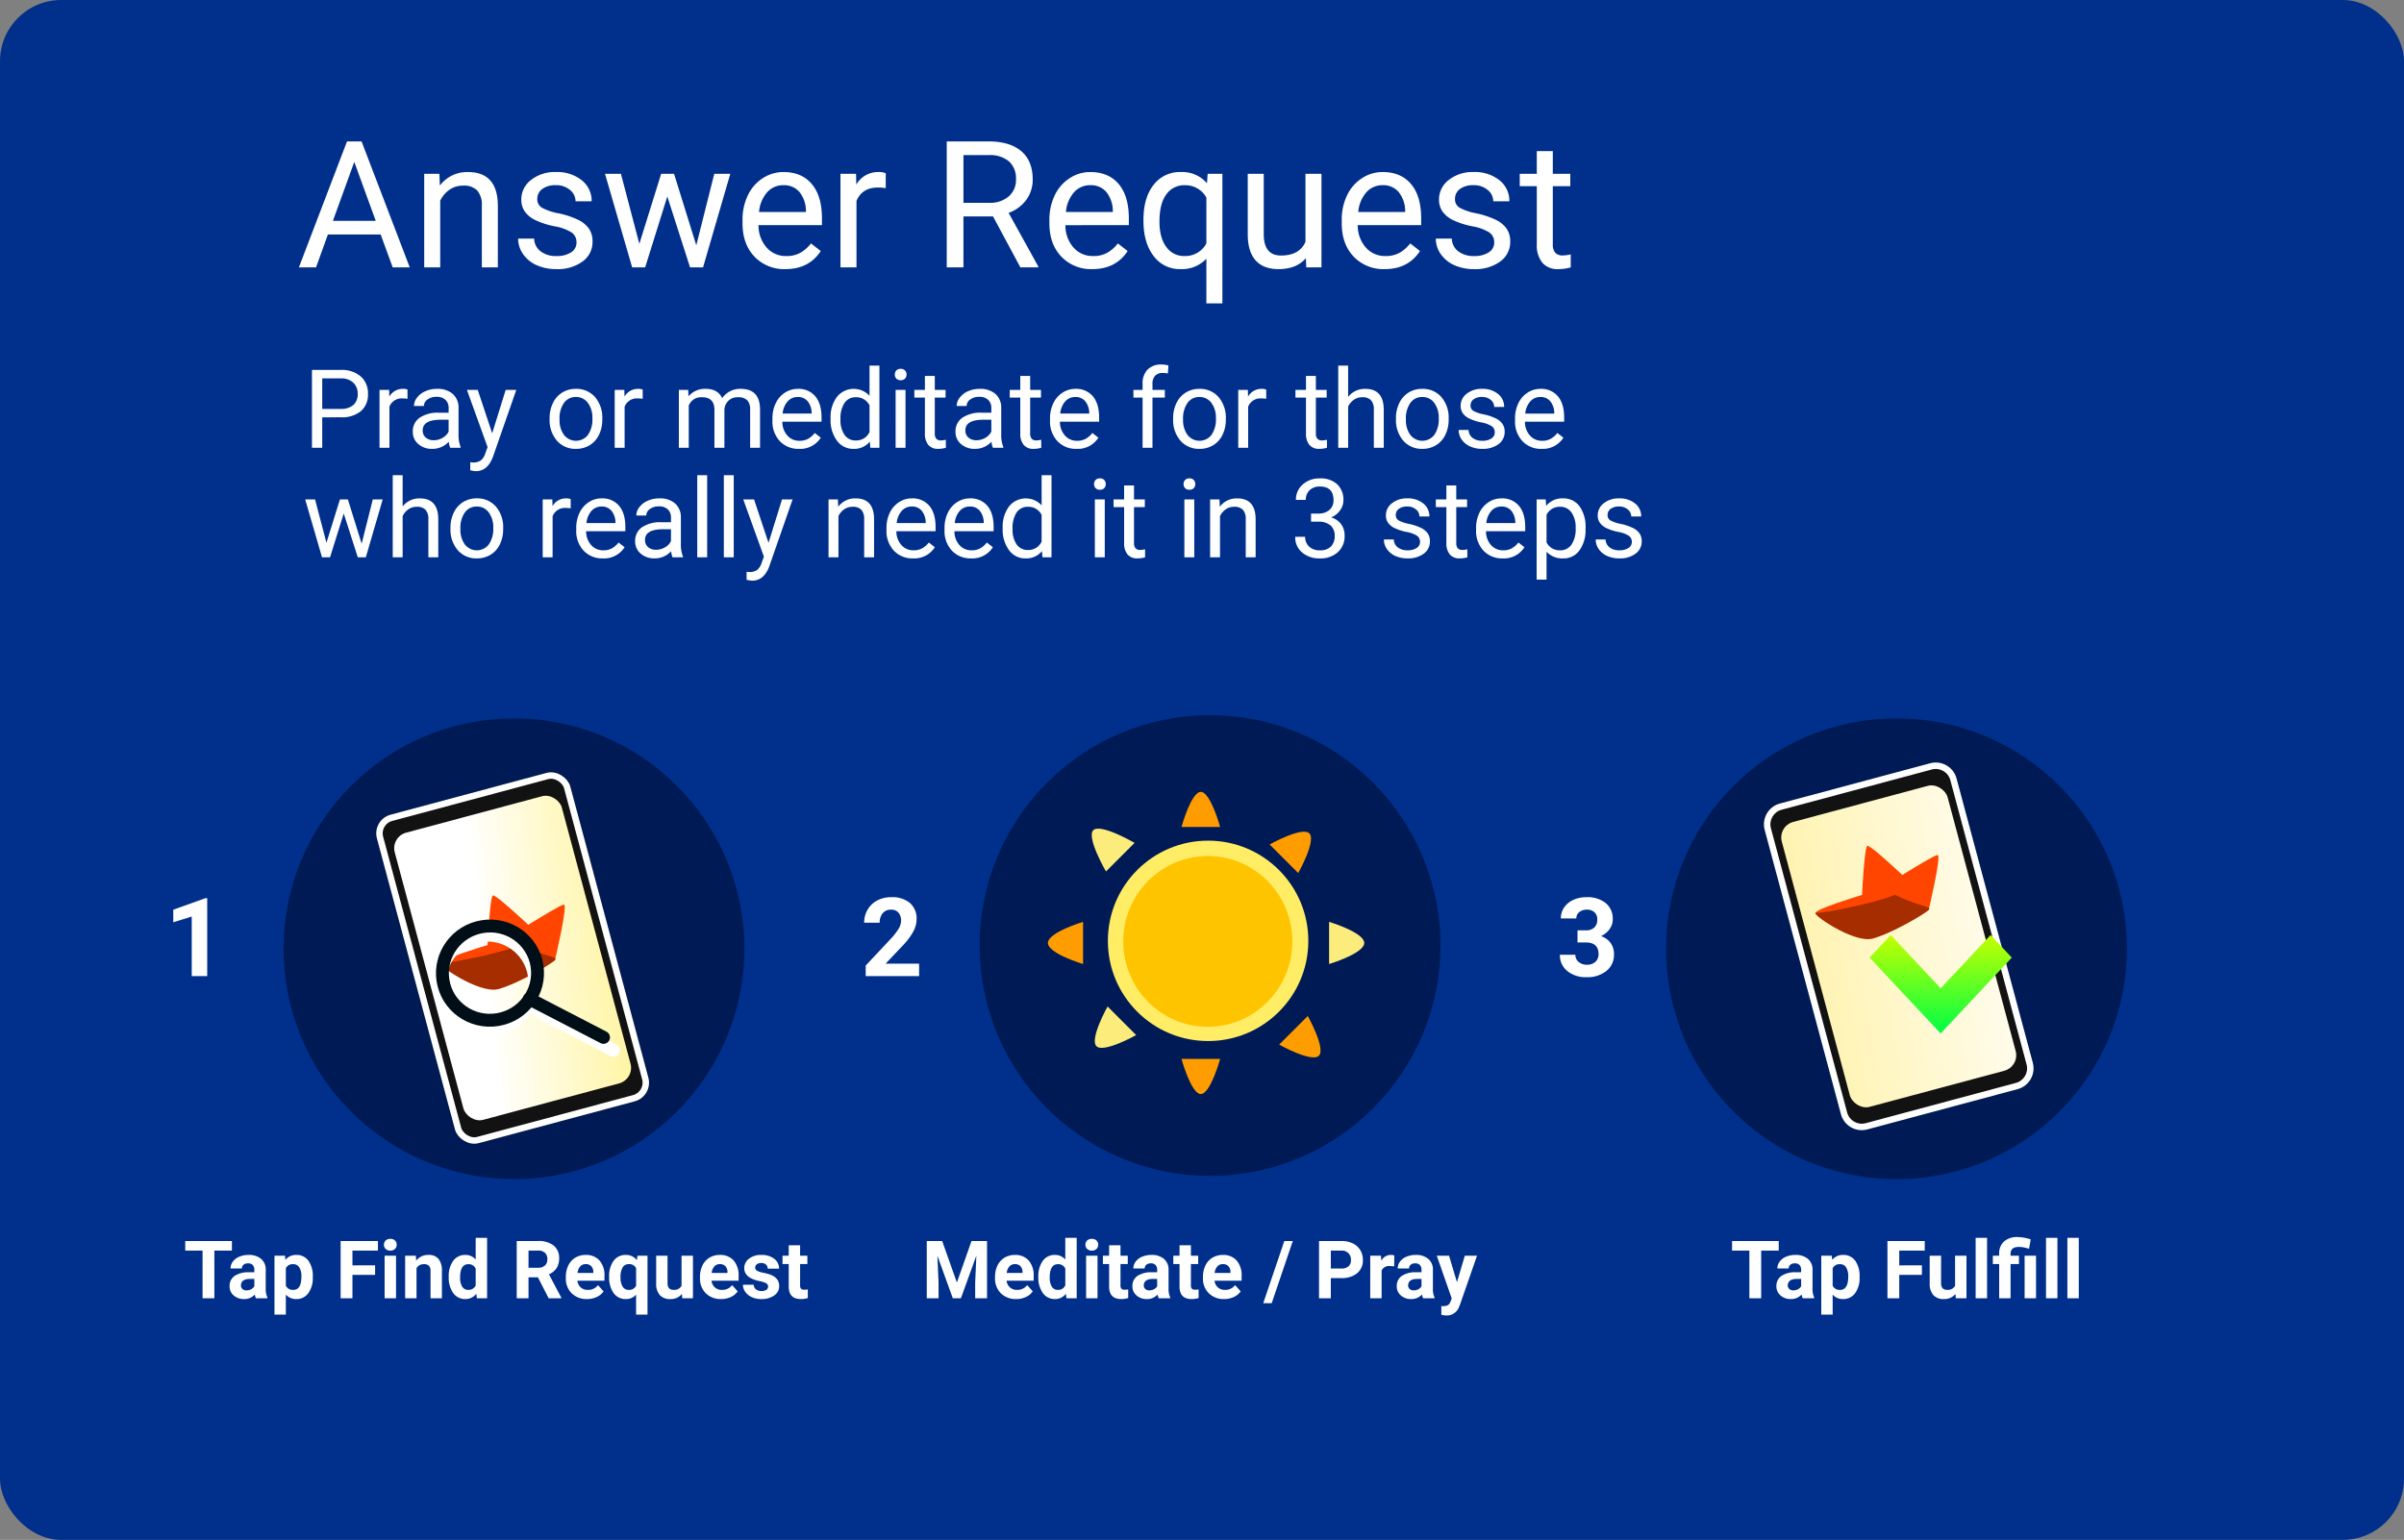 <svg xmlns="http://www.w3.org/2000/svg" xmlns:xlink="http://www.w3.org/1999/xlink" width="746" height="478" viewBox="0 0 746 478">
  <rect x="0" y="0" width="746" height="478" fill="#808080" stroke="none"/>
  <defs>
    <linearGradient id="linear-gradient" x1="-3.454" y1="-0.075" x2="1.456" y2="0.615" gradientUnits="objectBoundingBox">
      <stop offset="0" stop-color="#ffd800"/>
      <stop offset="1" stop-color="#fff"/>
    </linearGradient>
    <linearGradient id="linear-gradient-2" x1="0.5" x2="0.5" y2="1" gradientUnits="objectBoundingBox">
      <stop offset="0" stop-color="#c4ff00"/>
      <stop offset="1" stop-color="#00ff45"/>
    </linearGradient>
    <linearGradient id="linear-gradient-3" x1="2.579" y1="0.578" x2="0.432" y2="0.034" gradientUnits="objectBoundingBox">
      <stop offset="0" stop-color="#ffe200"/>
      <stop offset="1" stop-color="#fff"/>
    </linearGradient>
  </defs>
  <g id="Group_424" data-name="Group 424" transform="translate(-15947 -7362)">
    <rect id="Rectangle_259" data-name="Rectangle 259" width="746" height="478" rx="19" transform="translate(15947 7362)" fill="#00308b"/>
    <g id="Group_415" data-name="Group 415">
      <g id="Group_412" data-name="Group 412">
        <g id="Group_408" data-name="Group 408" transform="translate(889)">
          <g id="Group_403" data-name="Group 403" transform="translate(14926 5785)">
            <circle id="Ellipse_2" data-name="Ellipse 2" cx="71.5" cy="71.5" r="71.5" transform="translate(436 1799)" fill="#001a55"/>
            <circle id="Ellipse_3" data-name="Ellipse 3" cx="71.5" cy="71.5" r="71.5" transform="translate(649 1800)" fill="#001a55"/>
            <circle id="Ellipse_1" data-name="Ellipse 1" cx="71.5" cy="71.5" r="71.5" transform="translate(220 1800)" fill="#001a55"/>
            <path id="Path_849" data-name="Path 849" d="M5.993,24.537V34H2.806V9.828h8.915a8.957,8.957,0,0,1,6.217,2.025,6.866,6.866,0,0,1,2.25,5.362,6.776,6.776,0,0,1-2.2,5.42,9.357,9.357,0,0,1-6.3,1.9Zm0-2.606h5.728a5.733,5.733,0,0,0,3.918-1.2A4.4,4.4,0,0,0,17,17.249,4.543,4.543,0,0,0,15.639,13.8,5.371,5.371,0,0,0,11.9,12.451H5.993Zm26.463-3.138a9.2,9.2,0,0,0-1.511-.116,4.047,4.047,0,0,0-4.1,2.573V34H23.773V16.037h2.988l.05,2.075a4.782,4.782,0,0,1,4.283-2.407,3.138,3.138,0,0,1,1.361.232ZM45.7,34a6.452,6.452,0,0,1-.432-1.893,6.853,6.853,0,0,1-5.113,2.225,6.341,6.341,0,0,1-4.358-1.5,4.861,4.861,0,0,1-1.7-3.81,5.078,5.078,0,0,1,2.133-4.358,10.058,10.058,0,0,1,6-1.552h2.988V21.7a3.449,3.449,0,0,0-.963-2.565,3.87,3.87,0,0,0-2.839-.955,4.478,4.478,0,0,0-2.756.83,2.446,2.446,0,0,0-1.112,2.009H34.465a4.239,4.239,0,0,1,.955-2.6,6.515,6.515,0,0,1,2.59-1.984,8.713,8.713,0,0,1,3.594-.73,7.1,7.1,0,0,1,4.864,1.552,5.6,5.6,0,0,1,1.826,4.275V29.8a10.108,10.108,0,0,0,.631,3.935V34Zm-5.1-2.341a5.4,5.4,0,0,0,2.739-.747,4.519,4.519,0,0,0,1.876-1.942V25.284H42.815q-5.645,0-5.645,3.3a2.8,2.8,0,0,0,.963,2.258A3.7,3.7,0,0,0,40.607,31.659ZM58.736,29.5,62.92,16.037h3.287L58.985,36.772q-1.677,4.482-5.329,4.482l-.581-.05-1.146-.216V38.5l.83.066a4.087,4.087,0,0,0,2.432-.631,4.566,4.566,0,0,0,1.436-2.308l.681-1.826L50.9,16.037h3.354ZM76.55,24.853A10.61,10.61,0,0,1,77.587,20.1a7.74,7.74,0,0,1,2.889-3.254A7.863,7.863,0,0,1,84.7,15.705a7.575,7.575,0,0,1,5.935,2.54A9.772,9.772,0,0,1,92.9,25v.216a10.7,10.7,0,0,1-1,4.707,7.626,7.626,0,0,1-2.872,3.246,7.954,7.954,0,0,1-4.292,1.162,7.556,7.556,0,0,1-5.918-2.54,9.723,9.723,0,0,1-2.266-6.724Zm3.088.365a7.685,7.685,0,0,0,1.386,4.8,4.7,4.7,0,0,0,7.429-.025,8.4,8.4,0,0,0,1.378-5.138,7.671,7.671,0,0,0-1.4-4.79A4.46,4.46,0,0,0,84.7,18.229a4.41,4.41,0,0,0-3.669,1.81A8.341,8.341,0,0,0,79.638,25.218Zm25.8-6.425a9.2,9.2,0,0,0-1.511-.116,4.047,4.047,0,0,0-4.1,2.573V34H96.754V16.037h2.988l.05,2.075a4.782,4.782,0,0,1,4.283-2.407,3.138,3.138,0,0,1,1.361.232Zm14.128-2.756.083,1.992a6.634,6.634,0,0,1,5.329-2.324q3.769,0,5.13,2.889a6.8,6.8,0,0,1,2.333-2.092,6.889,6.889,0,0,1,3.4-.8q5.91,0,6.01,6.259V34h-3.071V22.146a4.125,4.125,0,0,0-.88-2.88,3.875,3.875,0,0,0-2.955-.955,4.073,4.073,0,0,0-2.839,1.021,4.142,4.142,0,0,0-1.312,2.748V34H127.7V22.229q0-3.918-3.835-3.918a4.109,4.109,0,0,0-4.134,2.573V34h-3.071V16.037ZM153.93,34.332a7.848,7.848,0,0,1-5.943-2.4,8.9,8.9,0,0,1-2.291-6.417v-.564a10.779,10.779,0,0,1,1.021-4.773,7.965,7.965,0,0,1,2.855-3.287,7.179,7.179,0,0,1,3.976-1.187,6.727,6.727,0,0,1,5.445,2.308q1.942,2.308,1.942,6.607V25.9H148.767a6.385,6.385,0,0,0,1.552,4.292,4.879,4.879,0,0,0,3.777,1.635,5.349,5.349,0,0,0,2.756-.664,6.924,6.924,0,0,0,1.976-1.76l1.876,1.461A7.543,7.543,0,0,1,153.93,34.332Zm-.382-16.1a4.1,4.1,0,0,0-3.121,1.353,6.576,6.576,0,0,0-1.561,3.793h9v-.232a5.85,5.85,0,0,0-1.262-3.627A3.857,3.857,0,0,0,153.548,18.229Zm10.193,6.641A10.523,10.523,0,0,1,165.7,18.22a6.665,6.665,0,0,1,10.127-.357V8.5H178.9V34h-2.822l-.149-1.926a6.255,6.255,0,0,1-5.13,2.258,6.135,6.135,0,0,1-5.088-2.557,10.642,10.642,0,0,1-1.967-6.674Zm3.071.349A7.967,7.967,0,0,0,168.074,30a4.079,4.079,0,0,0,3.486,1.727,4.481,4.481,0,0,0,4.267-2.623V20.852a4.515,4.515,0,0,0-4.233-2.54,4.1,4.1,0,0,0-3.52,1.743A8.772,8.772,0,0,0,166.813,25.218ZM187,34h-3.071V16.037H187Zm-3.32-22.728a1.833,1.833,0,0,1,.457-1.262,1.714,1.714,0,0,1,1.353-.515,1.741,1.741,0,0,1,1.361.515,1.814,1.814,0,0,1,.465,1.262,1.754,1.754,0,0,1-.465,1.245,1.772,1.772,0,0,1-1.361.5,1.745,1.745,0,0,1-1.353-.5A1.773,1.773,0,0,1,183.68,11.272Zm12.4.415v4.35h3.354v2.374h-3.354v11.14a2.488,2.488,0,0,0,.448,1.619,1.888,1.888,0,0,0,1.527.54,7.436,7.436,0,0,0,1.461-.2V34a8.9,8.9,0,0,1-2.357.332,3.825,3.825,0,0,1-3.1-1.245,5.349,5.349,0,0,1-1.046-3.536V18.411h-3.271V16.037h3.271v-4.35ZM214.11,34a6.452,6.452,0,0,1-.432-1.893,6.853,6.853,0,0,1-5.113,2.225,6.341,6.341,0,0,1-4.358-1.5,4.861,4.861,0,0,1-1.7-3.81,5.078,5.078,0,0,1,2.133-4.358,10.058,10.058,0,0,1,6-1.552h2.988V21.7a3.449,3.449,0,0,0-.963-2.565,3.87,3.87,0,0,0-2.839-.955,4.478,4.478,0,0,0-2.756.83,2.446,2.446,0,0,0-1.112,2.009h-3.088a4.239,4.239,0,0,1,.955-2.6,6.515,6.515,0,0,1,2.59-1.984,8.713,8.713,0,0,1,3.594-.73,7.1,7.1,0,0,1,4.864,1.552,5.6,5.6,0,0,1,1.826,4.275V29.8a10.108,10.108,0,0,0,.631,3.935V34Zm-5.1-2.341a5.4,5.4,0,0,0,2.739-.747,4.519,4.519,0,0,0,1.876-1.942V25.284h-2.407q-5.645,0-5.645,3.3a2.8,2.8,0,0,0,.963,2.258A3.7,3.7,0,0,0,209.014,31.659Zm16.668-19.972v4.35h3.354v2.374h-3.354v11.14a2.488,2.488,0,0,0,.448,1.619,1.888,1.888,0,0,0,1.527.54,7.436,7.436,0,0,0,1.461-.2V34a8.9,8.9,0,0,1-2.357.332,3.825,3.825,0,0,1-3.1-1.245,5.349,5.349,0,0,1-1.046-3.536V18.411H219.34V16.037h3.271v-4.35Zm14.394,22.645a7.848,7.848,0,0,1-5.943-2.4,8.9,8.9,0,0,1-2.291-6.417v-.564a10.779,10.779,0,0,1,1.021-4.773,7.965,7.965,0,0,1,2.855-3.287,7.179,7.179,0,0,1,3.976-1.187,6.727,6.727,0,0,1,5.445,2.308q1.942,2.308,1.942,6.607V25.9H234.912a6.385,6.385,0,0,0,1.552,4.292,4.879,4.879,0,0,0,3.777,1.635A5.349,5.349,0,0,0,243,31.161a6.924,6.924,0,0,0,1.976-1.76l1.876,1.461A7.543,7.543,0,0,1,240.075,34.332Zm-.382-16.1a4.1,4.1,0,0,0-3.121,1.353,6.576,6.576,0,0,0-1.561,3.793h9v-.232a5.85,5.85,0,0,0-1.262-3.627A3.857,3.857,0,0,0,239.693,18.229ZM260.562,34V18.411h-2.839V16.037h2.839V14.194a6.117,6.117,0,0,1,1.544-4.466,5.832,5.832,0,0,1,4.366-1.577,8.06,8.06,0,0,1,2.108.282l-.166,2.49a8.821,8.821,0,0,0-1.66-.149,3,3,0,0,0-2.308.872,3.528,3.528,0,0,0-.813,2.5v1.893h3.835v2.374h-3.835V34Zm9.479-9.147a10.61,10.61,0,0,1,1.038-4.748,7.74,7.74,0,0,1,2.889-3.254,7.863,7.863,0,0,1,4.225-1.146,7.575,7.575,0,0,1,5.935,2.54A9.772,9.772,0,0,1,286.394,25v.216a10.7,10.7,0,0,1-1,4.707,7.626,7.626,0,0,1-2.872,3.246,7.954,7.954,0,0,1-4.292,1.162,7.556,7.556,0,0,1-5.918-2.54,9.723,9.723,0,0,1-2.266-6.724Zm3.088.365a7.685,7.685,0,0,0,1.386,4.8,4.7,4.7,0,0,0,7.429-.025,8.4,8.4,0,0,0,1.378-5.138,7.671,7.671,0,0,0-1.4-4.79,4.46,4.46,0,0,0-3.727-1.834,4.41,4.41,0,0,0-3.669,1.81A8.341,8.341,0,0,0,273.129,25.218Zm25.8-6.425a9.2,9.2,0,0,0-1.511-.116,4.047,4.047,0,0,0-4.1,2.573V34h-3.071V16.037h2.988l.05,2.075a4.782,4.782,0,0,1,4.283-2.407,3.138,3.138,0,0,1,1.361.232Zm15.406-7.105v4.35h3.354v2.374h-3.354v11.14a2.488,2.488,0,0,0,.448,1.619,1.888,1.888,0,0,0,1.527.54,7.436,7.436,0,0,0,1.461-.2V34a8.9,8.9,0,0,1-2.357.332,3.825,3.825,0,0,1-3.1-1.245,5.349,5.349,0,0,1-1.046-3.536V18.411h-3.271V16.037h3.271v-4.35Zm10.011,6.524a6.53,6.53,0,0,1,5.313-2.507q5.694,0,5.744,6.425V34H332.33V22.113a4.135,4.135,0,0,0-.888-2.872,3.559,3.559,0,0,0-2.714-.93,4.433,4.433,0,0,0-2.623.8,5.411,5.411,0,0,0-1.76,2.092V34h-3.071V8.5h3.071Zm14.842,6.641a10.61,10.61,0,0,1,1.038-4.748,7.74,7.74,0,0,1,2.889-3.254,7.863,7.863,0,0,1,4.225-1.146,7.575,7.575,0,0,1,5.935,2.54A9.772,9.772,0,0,1,355.539,25v.216a10.7,10.7,0,0,1-1,4.707,7.626,7.626,0,0,1-2.872,3.246,7.954,7.954,0,0,1-4.292,1.162,7.556,7.556,0,0,1-5.918-2.54,9.723,9.723,0,0,1-2.266-6.724Zm3.088.365a7.685,7.685,0,0,0,1.386,4.8,4.7,4.7,0,0,0,7.429-.025,8.4,8.4,0,0,0,1.378-5.138,7.671,7.671,0,0,0-1.4-4.79,4.46,4.46,0,0,0-3.727-1.834,4.41,4.41,0,0,0-3.669,1.81A8.341,8.341,0,0,0,342.274,25.218Zm27.575,4.018a2.261,2.261,0,0,0-.938-1.934,9.029,9.029,0,0,0-3.271-1.187,15.463,15.463,0,0,1-3.7-1.2,5.267,5.267,0,0,1-2.025-1.66,3.971,3.971,0,0,1-.656-2.291,4.66,4.66,0,0,1,1.868-3.735,7.294,7.294,0,0,1,4.773-1.527,7.506,7.506,0,0,1,4.956,1.577,5.009,5.009,0,0,1,1.9,4.034h-3.088a2.773,2.773,0,0,0-1.071-2.175,4.012,4.012,0,0,0-2.7-.913,4.2,4.2,0,0,0-2.623.73,2.3,2.3,0,0,0-.946,1.909,1.863,1.863,0,0,0,.88,1.677,10.826,10.826,0,0,0,3.179,1.079,16.565,16.565,0,0,1,3.727,1.229,5.437,5.437,0,0,1,2.117,1.718,4.225,4.225,0,0,1,.689,2.449A4.6,4.6,0,0,1,371,32.879a8.078,8.078,0,0,1-5,1.453,9.045,9.045,0,0,1-3.818-.764,6.21,6.21,0,0,1-2.6-2.133,5.142,5.142,0,0,1-.938-2.963h3.071a3.18,3.18,0,0,0,1.237,2.449,4.8,4.8,0,0,0,3.046.9,4.953,4.953,0,0,0,2.8-.706A2.168,2.168,0,0,0,369.85,29.235Zm14.526,5.1a7.848,7.848,0,0,1-5.943-2.4,8.9,8.9,0,0,1-2.291-6.417v-.564a10.779,10.779,0,0,1,1.021-4.773,7.964,7.964,0,0,1,2.855-3.287,7.179,7.179,0,0,1,3.976-1.187,6.727,6.727,0,0,1,5.445,2.308q1.942,2.308,1.942,6.607V25.9H379.213a6.385,6.385,0,0,0,1.552,4.292,4.879,4.879,0,0,0,3.777,1.635,5.349,5.349,0,0,0,2.756-.664,6.925,6.925,0,0,0,1.976-1.76l1.876,1.461A7.543,7.543,0,0,1,384.376,34.332Zm-.382-16.1a4.1,4.1,0,0,0-3.121,1.353,6.576,6.576,0,0,0-1.561,3.793h9v-.232a5.85,5.85,0,0,0-1.262-3.627A3.857,3.857,0,0,0,383.994,18.229ZM18.229,63.767l3.453-13.729h3.071L19.523,68h-2.49L12.667,54.387,8.417,68H5.927L.714,50.037H3.769L7.3,63.484l4.184-13.447h2.474ZM30.945,52.212a6.53,6.53,0,0,1,5.313-2.507q5.694,0,5.744,6.425V68H38.931V56.113a4.135,4.135,0,0,0-.888-2.872,3.559,3.559,0,0,0-2.714-.93,4.433,4.433,0,0,0-2.623.8,5.411,5.411,0,0,0-1.76,2.092V68H27.874V42.5h3.071Zm14.842,6.641A10.61,10.61,0,0,1,46.825,54.1a7.74,7.74,0,0,1,2.889-3.254,7.863,7.863,0,0,1,4.225-1.146,7.575,7.575,0,0,1,5.935,2.54A9.772,9.772,0,0,1,62.14,59v.216a10.7,10.7,0,0,1-1,4.707,7.626,7.626,0,0,1-2.872,3.246,7.954,7.954,0,0,1-4.292,1.162,7.556,7.556,0,0,1-5.918-2.54,9.723,9.723,0,0,1-2.266-6.724Zm3.088.365a7.685,7.685,0,0,0,1.386,4.8,4.7,4.7,0,0,0,7.429-.025,8.4,8.4,0,0,0,1.378-5.138,7.671,7.671,0,0,0-1.4-4.79,4.46,4.46,0,0,0-3.727-1.834,4.41,4.41,0,0,0-3.669,1.81A8.341,8.341,0,0,0,48.875,59.218Zm34.216-6.425a9.2,9.2,0,0,0-1.511-.116,4.047,4.047,0,0,0-4.1,2.573V68H74.408V50.037H77.4l.05,2.075a4.782,4.782,0,0,1,4.283-2.407,3.138,3.138,0,0,1,1.361.232Zm9.961,15.539a7.848,7.848,0,0,1-5.943-2.4,8.9,8.9,0,0,1-2.291-6.417v-.564a10.779,10.779,0,0,1,1.021-4.773,7.965,7.965,0,0,1,2.855-3.287,7.179,7.179,0,0,1,3.976-1.187,6.727,6.727,0,0,1,5.445,2.308q1.942,2.308,1.942,6.607V59.9H87.889a6.385,6.385,0,0,0,1.552,4.292,4.879,4.879,0,0,0,3.777,1.635,5.349,5.349,0,0,0,2.756-.664,6.924,6.924,0,0,0,1.976-1.76l1.876,1.461A7.543,7.543,0,0,1,93.052,68.332Zm-.382-16.1a4.1,4.1,0,0,0-3.121,1.353,6.576,6.576,0,0,0-1.561,3.793h9v-.232a5.85,5.85,0,0,0-1.262-3.627A3.857,3.857,0,0,0,92.67,52.229ZM114.7,68a6.452,6.452,0,0,1-.432-1.893,6.853,6.853,0,0,1-5.113,2.225,6.341,6.341,0,0,1-4.358-1.5,4.861,4.861,0,0,1-1.7-3.81,5.078,5.078,0,0,1,2.133-4.358,10.058,10.058,0,0,1,6-1.552h2.988V55.7a3.449,3.449,0,0,0-.963-2.565,3.87,3.87,0,0,0-2.839-.955,4.478,4.478,0,0,0-2.756.83,2.446,2.446,0,0,0-1.112,2.009h-3.088a4.239,4.239,0,0,1,.955-2.6,6.515,6.515,0,0,1,2.59-1.984,8.713,8.713,0,0,1,3.594-.73,7.1,7.1,0,0,1,4.864,1.552,5.6,5.6,0,0,1,1.826,4.275V63.8a10.108,10.108,0,0,0,.631,3.935V68Zm-5.1-2.341a5.4,5.4,0,0,0,2.739-.747,4.519,4.519,0,0,0,1.876-1.942V59.284h-2.407q-5.645,0-5.645,3.3a2.8,2.8,0,0,0,.963,2.258A3.7,3.7,0,0,0,109.6,65.659ZM125.441,68H122.37V42.5h3.071Zm8.251,0h-3.071V42.5h3.071Zm10.791-4.5,4.184-13.464h3.287l-7.222,20.735q-1.677,4.482-5.329,4.482l-.581-.05-1.146-.216V72.5l.83.066a4.087,4.087,0,0,0,2.432-.631,4.566,4.566,0,0,0,1.436-2.308l.681-1.826-6.408-17.764H140Zm21.532-13.464.1,2.258a6.546,6.546,0,0,1,5.379-2.59q5.694,0,5.744,6.425V68h-3.071V56.113a4.135,4.135,0,0,0-.888-2.872,3.559,3.559,0,0,0-2.714-.93,4.433,4.433,0,0,0-2.623.8,5.411,5.411,0,0,0-1.76,2.092V68H163.11V50.037Zm23.309,18.295a7.849,7.849,0,0,1-5.943-2.4,8.9,8.9,0,0,1-2.291-6.417v-.564a10.779,10.779,0,0,1,1.021-4.773,7.965,7.965,0,0,1,2.855-3.287,7.179,7.179,0,0,1,3.976-1.187,6.727,6.727,0,0,1,5.445,2.308q1.942,2.308,1.942,6.607V59.9H184.161a6.385,6.385,0,0,0,1.552,4.292,4.879,4.879,0,0,0,3.777,1.635,5.349,5.349,0,0,0,2.756-.664,6.924,6.924,0,0,0,1.976-1.76l1.876,1.461A7.543,7.543,0,0,1,189.324,68.332Zm-.382-16.1a4.1,4.1,0,0,0-3.121,1.353,6.576,6.576,0,0,0-1.561,3.793h9v-.232A5.85,5.85,0,0,0,192,53.515,3.857,3.857,0,0,0,188.942,52.229Zm18.395,16.1a7.849,7.849,0,0,1-5.943-2.4,8.9,8.9,0,0,1-2.291-6.417v-.564a10.779,10.779,0,0,1,1.021-4.773,7.965,7.965,0,0,1,2.855-3.287,7.179,7.179,0,0,1,3.976-1.187,6.727,6.727,0,0,1,5.445,2.308q1.942,2.308,1.942,6.607V59.9H202.174a6.385,6.385,0,0,0,1.552,4.292,4.879,4.879,0,0,0,3.777,1.635,5.349,5.349,0,0,0,2.756-.664,6.924,6.924,0,0,0,1.976-1.76l1.876,1.461A7.543,7.543,0,0,1,207.337,68.332Zm-.382-16.1a4.1,4.1,0,0,0-3.121,1.353,6.576,6.576,0,0,0-1.561,3.793h9v-.232a5.85,5.85,0,0,0-1.262-3.627A3.857,3.857,0,0,0,206.955,52.229Zm10.193,6.641a10.523,10.523,0,0,1,1.959-6.649,6.665,6.665,0,0,1,10.127-.357V42.5h3.071V68h-2.822l-.149-1.926a6.255,6.255,0,0,1-5.13,2.258,6.135,6.135,0,0,1-5.088-2.557,10.642,10.642,0,0,1-1.967-6.674Zm3.071.349A7.967,7.967,0,0,0,221.481,64a4.079,4.079,0,0,0,3.486,1.727,4.481,4.481,0,0,0,4.267-2.623V54.852A4.515,4.515,0,0,0,225,52.312a4.1,4.1,0,0,0-3.52,1.743A8.772,8.772,0,0,0,220.22,59.218ZM248.824,68h-3.071V50.037h3.071ZM245.5,45.272a1.833,1.833,0,0,1,.457-1.262,1.714,1.714,0,0,1,1.353-.515,1.741,1.741,0,0,1,1.361.515,1.814,1.814,0,0,1,.465,1.262,1.754,1.754,0,0,1-.465,1.245,1.772,1.772,0,0,1-1.361.5,1.745,1.745,0,0,1-1.353-.5A1.773,1.773,0,0,1,245.5,45.272Zm12.4.415v4.35h3.354v2.374h-3.354v11.14a2.488,2.488,0,0,0,.448,1.619,1.888,1.888,0,0,0,1.527.54,7.436,7.436,0,0,0,1.461-.2V68a8.9,8.9,0,0,1-2.357.332,3.825,3.825,0,0,1-3.1-1.245,5.349,5.349,0,0,1-1.046-3.536V52.411h-3.271V50.037h3.271v-4.35ZM276.6,68h-3.071V50.037H276.6Zm-3.32-22.728a1.833,1.833,0,0,1,.457-1.262,1.714,1.714,0,0,1,1.353-.515,1.741,1.741,0,0,1,1.361.515,1.814,1.814,0,0,1,.465,1.262,1.754,1.754,0,0,1-.465,1.245,1.772,1.772,0,0,1-1.361.5,1.745,1.745,0,0,1-1.353-.5A1.773,1.773,0,0,1,273.278,45.272Zm11.14,4.765.1,2.258a6.546,6.546,0,0,1,5.379-2.59q5.694,0,5.744,6.425V68h-3.071V56.113a4.135,4.135,0,0,0-.888-2.872,3.559,3.559,0,0,0-2.714-.93,4.433,4.433,0,0,0-2.623.8,5.411,5.411,0,0,0-1.76,2.092V68h-3.071V50.037ZM312.84,54.42h2.308a5.072,5.072,0,0,0,3.42-1.146,3.827,3.827,0,0,0,1.245-3q0-4.25-4.233-4.25a4.4,4.4,0,0,0-3.179,1.137,3.98,3.98,0,0,0-1.187,3.013h-3.071a6.166,6.166,0,0,1,2.1-4.773,7.65,7.65,0,0,1,5.337-1.9,7.56,7.56,0,0,1,5.362,1.81,6.537,6.537,0,0,1,1.942,5.03,5.306,5.306,0,0,1-1.021,3.055,6.165,6.165,0,0,1-2.781,2.208,5.94,5.94,0,0,1,3.08,2.092,5.809,5.809,0,0,1,1.087,3.569,6.594,6.594,0,0,1-2.125,5.163,7.958,7.958,0,0,1-5.528,1.909,8.168,8.168,0,0,1-5.537-1.843,6.113,6.113,0,0,1-2.133-4.864h3.088a3.951,3.951,0,0,0,1.245,3.055,4.736,4.736,0,0,0,3.337,1.146,4.647,4.647,0,0,0,3.4-1.162,4.479,4.479,0,0,0,1.179-3.337,4.064,4.064,0,0,0-1.295-3.237,5.642,5.642,0,0,0-3.735-1.162H312.84Zm33.817,8.815a2.261,2.261,0,0,0-.938-1.934,9.029,9.029,0,0,0-3.271-1.187,15.463,15.463,0,0,1-3.7-1.2,5.267,5.267,0,0,1-2.025-1.66,3.971,3.971,0,0,1-.656-2.291,4.66,4.66,0,0,1,1.868-3.735,7.294,7.294,0,0,1,4.773-1.527,7.506,7.506,0,0,1,4.956,1.577,5.009,5.009,0,0,1,1.9,4.034h-3.088a2.773,2.773,0,0,0-1.071-2.175,4.012,4.012,0,0,0-2.7-.913,4.2,4.2,0,0,0-2.623.73,2.3,2.3,0,0,0-.946,1.909,1.863,1.863,0,0,0,.88,1.677,10.826,10.826,0,0,0,3.179,1.079,16.565,16.565,0,0,1,3.727,1.229,5.437,5.437,0,0,1,2.117,1.718,4.225,4.225,0,0,1,.689,2.449,4.6,4.6,0,0,1-1.926,3.86,8.078,8.078,0,0,1-5,1.453,9.045,9.045,0,0,1-3.818-.764,6.21,6.21,0,0,1-2.6-2.133,5.142,5.142,0,0,1-.938-2.963h3.071a3.18,3.18,0,0,0,1.237,2.449,4.8,4.8,0,0,0,3.046.9,4.953,4.953,0,0,0,2.8-.706A2.168,2.168,0,0,0,346.657,63.235ZM357.9,45.688v4.35h3.354v2.374H357.9v11.14a2.488,2.488,0,0,0,.448,1.619,1.888,1.888,0,0,0,1.527.54,7.436,7.436,0,0,0,1.461-.2V68a8.9,8.9,0,0,1-2.357.332,3.825,3.825,0,0,1-3.1-1.245,5.349,5.349,0,0,1-1.046-3.536V52.411h-3.271V50.037h3.271v-4.35ZM372.29,68.332a7.848,7.848,0,0,1-5.943-2.4,8.9,8.9,0,0,1-2.291-6.417v-.564a10.779,10.779,0,0,1,1.021-4.773,7.964,7.964,0,0,1,2.855-3.287,7.179,7.179,0,0,1,3.976-1.187,6.727,6.727,0,0,1,5.445,2.308Q379.3,54.32,379.3,58.62V59.9H367.127a6.385,6.385,0,0,0,1.552,4.292,4.879,4.879,0,0,0,3.777,1.635,5.349,5.349,0,0,0,2.756-.664,6.925,6.925,0,0,0,1.976-1.76l1.876,1.461A7.543,7.543,0,0,1,372.29,68.332Zm-.382-16.1a4.1,4.1,0,0,0-3.121,1.353,6.576,6.576,0,0,0-1.561,3.793h9v-.232a5.85,5.85,0,0,0-1.262-3.627A3.857,3.857,0,0,0,371.908,52.229Zm26.114,6.989a10.756,10.756,0,0,1-1.876,6.607,6.013,6.013,0,0,1-5.08,2.507,6.588,6.588,0,0,1-5.146-2.075v8.649h-3.071V50.037h2.806l.149,1.992a6.327,6.327,0,0,1,5.213-2.324,6.125,6.125,0,0,1,5.122,2.44,10.873,10.873,0,0,1,1.884,6.79Zm-3.071-.349a7.937,7.937,0,0,0-1.295-4.8,4.171,4.171,0,0,0-3.553-1.76,4.515,4.515,0,0,0-4.184,2.474v8.583a4.524,4.524,0,0,0,4.217,2.457,4.152,4.152,0,0,0,3.511-1.751A8.664,8.664,0,0,0,394.951,58.869Zm17.432,4.366a2.261,2.261,0,0,0-.938-1.934,9.029,9.029,0,0,0-3.271-1.187,15.463,15.463,0,0,1-3.7-1.2,5.267,5.267,0,0,1-2.025-1.66,3.971,3.971,0,0,1-.656-2.291,4.66,4.66,0,0,1,1.868-3.735,7.294,7.294,0,0,1,4.773-1.527,7.506,7.506,0,0,1,4.956,1.577,5.009,5.009,0,0,1,1.9,4.034H412.2a2.773,2.773,0,0,0-1.071-2.175,4.012,4.012,0,0,0-2.7-.913,4.2,4.2,0,0,0-2.623.73,2.3,2.3,0,0,0-.946,1.909,1.863,1.863,0,0,0,.88,1.677,10.826,10.826,0,0,0,3.179,1.079,16.565,16.565,0,0,1,3.727,1.229,5.437,5.437,0,0,1,2.117,1.718,4.225,4.225,0,0,1,.689,2.449,4.6,4.6,0,0,1-1.926,3.86,8.078,8.078,0,0,1-5,1.453,9.045,9.045,0,0,1-3.818-.764,6.21,6.21,0,0,1-2.6-2.133,5.142,5.142,0,0,1-.938-2.963h3.071a3.18,3.18,0,0,0,1.237,2.449,4.8,4.8,0,0,0,3.046.9,4.953,4.953,0,0,0,2.8-.706A2.168,2.168,0,0,0,412.383,63.235Z" transform="translate(226 1682)" fill="#fff"/>
            <path id="Path_843" data-name="Path 843" d="M14.966-14.807H9.521V0H5.859V-14.807H.488v-2.966H14.966ZM22.424,0a3.918,3.918,0,0,1-.354-1.184A4.269,4.269,0,0,1,18.738.244,4.69,4.69,0,0,1,15.521-.879a3.612,3.612,0,0,1-1.276-2.832A3.733,3.733,0,0,1,15.8-6.934a7.68,7.68,0,0,1,4.5-1.135h1.624v-.757a2.177,2.177,0,0,0-.47-1.465,1.849,1.849,0,0,0-1.483-.549,2.1,2.1,0,0,0-1.4.427,1.451,1.451,0,0,0-.507,1.172H14.539a3.544,3.544,0,0,1,.708-2.124,4.68,4.68,0,0,1,2-1.532,7.3,7.3,0,0,1,2.905-.555,5.764,5.764,0,0,1,3.876,1.227,4.292,4.292,0,0,1,1.434,3.448v5.725a6.314,6.314,0,0,0,.525,2.844V0ZM19.507-2.454a3.038,3.038,0,0,0,1.44-.348,2.285,2.285,0,0,0,.977-.934V-6.006H20.605q-2.649,0-2.82,1.831l-.012.208a1.412,1.412,0,0,0,.464,1.086A1.8,1.8,0,0,0,19.507-2.454ZM40.063-6.482a7.921,7.921,0,0,1-1.385,4.889A4.442,4.442,0,0,1,34.937.244,4.115,4.115,0,0,1,31.7-1.147V5.078H28.174V-13.208h3.271l.122,1.294a4.146,4.146,0,0,1,3.345-1.538,4.472,4.472,0,0,1,3.8,1.807,8.136,8.136,0,0,1,1.355,4.98Zm-3.528-.256a5.2,5.2,0,0,0-.653-2.844,2.127,2.127,0,0,0-1.9-1A2.31,2.31,0,0,0,31.7-9.314v5.408A2.349,2.349,0,0,0,34.009-2.6Q36.536-2.6,36.536-6.738ZM59.4-7.263H52.368V0H48.706V-17.773H60.278v2.966h-7.91v4.59H59.4ZM65.894,0h-3.54V-13.208h3.54ZM62.146-16.626a1.737,1.737,0,0,1,.531-1.306,2,2,0,0,1,1.447-.513,2,2,0,0,1,1.44.513,1.727,1.727,0,0,1,.537,1.306,1.732,1.732,0,0,1-.543,1.318,2,2,0,0,1-1.434.513,2,2,0,0,1-1.434-.513A1.732,1.732,0,0,1,62.146-16.626Zm9.9,3.418.11,1.526a4.611,4.611,0,0,1,3.8-1.77,3.832,3.832,0,0,1,3.125,1.233,5.752,5.752,0,0,1,1.05,3.687V0H76.6V-8.447a2.289,2.289,0,0,0-.488-1.63,2.186,2.186,0,0,0-1.624-.507,2.427,2.427,0,0,0-2.234,1.27V0H68.726V-13.208ZM82.251-6.7a7.96,7.96,0,0,1,1.385-4.919,4.5,4.5,0,0,1,3.79-1.831,4.045,4.045,0,0,1,3.186,1.44V-18.75h3.54V0H90.967L90.8-1.4A4.151,4.151,0,0,1,87.4.244a4.483,4.483,0,0,1-3.741-1.837A8.216,8.216,0,0,1,82.251-6.7Zm3.528.256A5.2,5.2,0,0,0,86.426-3.6a2.108,2.108,0,0,0,1.88.989,2.361,2.361,0,0,0,2.307-1.379V-9.2a2.327,2.327,0,0,0-2.283-1.379Q85.779-10.583,85.779-6.445Zm24.146-.061h-2.917V0h-3.662V-17.773h6.6a7.465,7.465,0,0,1,4.858,1.4,4.845,4.845,0,0,1,1.709,3.967,5.468,5.468,0,0,1-.787,3.033,5.37,5.37,0,0,1-2.386,1.935l3.845,7.263V0h-3.931Zm-2.917-2.966h2.954a3.025,3.025,0,0,0,2.136-.7,2.509,2.509,0,0,0,.757-1.935,2.685,2.685,0,0,0-.714-1.978,2.968,2.968,0,0,0-2.191-.72h-2.942ZM125.146.244a6.484,6.484,0,0,1-4.73-1.782,6.335,6.335,0,0,1-1.825-4.749v-.342a7.979,7.979,0,0,1,.769-3.558,5.644,5.644,0,0,1,2.179-2.417,6.116,6.116,0,0,1,3.217-.848,5.482,5.482,0,0,1,4.266,1.709A6.944,6.944,0,0,1,130.579-6.9v1.44h-8.411A3.277,3.277,0,0,0,123.2-3.381a3.118,3.118,0,0,0,2.179.781,3.808,3.808,0,0,0,3.186-1.477L130.3-2.136a5.3,5.3,0,0,1-2.148,1.752A7.049,7.049,0,0,1,125.146.244Zm-.4-10.84a2.209,2.209,0,0,0-1.7.708,3.658,3.658,0,0,0-.836,2.026h4.907v-.281a2.608,2.608,0,0,0-.635-1.813A2.28,2.28,0,0,0,124.744-10.6Zm7.288,3.87a7.9,7.9,0,0,1,1.385-4.919,4.53,4.53,0,0,1,3.8-1.807,4.055,4.055,0,0,1,3.381,1.624l.232-1.379h3.1V5.078h-3.54V-1.135a4.067,4.067,0,0,1-3.2,1.379,4.5,4.5,0,0,1-3.76-1.831A8.282,8.282,0,0,1,132.031-6.726Zm3.528.256a5.165,5.165,0,0,0,.665,2.881A2.131,2.131,0,0,0,138.1-2.6a2.373,2.373,0,0,0,2.295-1.294V-9.351a2.354,2.354,0,0,0-2.271-1.245,2.157,2.157,0,0,0-1.892.989A5.7,5.7,0,0,0,135.559-6.47Zm19.055,5.127A4.424,4.424,0,0,1,151,.244,4.172,4.172,0,0,1,147.76-.977a5.211,5.211,0,0,1-1.141-3.577v-8.655h3.528v8.533q0,2.063,1.88,2.063a2.548,2.548,0,0,0,2.466-1.245v-9.351h3.54V0h-3.32ZM166.772.244a6.484,6.484,0,0,1-4.73-1.782,6.335,6.335,0,0,1-1.825-4.749v-.342a7.979,7.979,0,0,1,.769-3.558,5.644,5.644,0,0,1,2.179-2.417,6.116,6.116,0,0,1,3.217-.848,5.482,5.482,0,0,1,4.266,1.709A6.944,6.944,0,0,1,172.2-6.9v1.44h-8.411a3.277,3.277,0,0,0,1.031,2.075A3.118,3.118,0,0,0,167-2.6a3.808,3.808,0,0,0,3.186-1.477l1.733,1.941a5.3,5.3,0,0,1-2.148,1.752A7.049,7.049,0,0,1,166.772.244Zm-.4-10.84a2.209,2.209,0,0,0-1.7.708,3.658,3.658,0,0,0-.836,2.026h4.907v-.281a2.608,2.608,0,0,0-.635-1.813A2.28,2.28,0,0,0,166.37-10.6ZM181.36-3.65a1.137,1.137,0,0,0-.641-1.019,7.28,7.28,0,0,0-2.057-.665q-4.712-.989-4.712-4a3.629,3.629,0,0,1,1.459-2.936,5.884,5.884,0,0,1,3.815-1.178,6.333,6.333,0,0,1,4.022,1.184,3.732,3.732,0,0,1,1.508,3.076h-3.528a1.707,1.707,0,0,0-.488-1.251,2.066,2.066,0,0,0-1.526-.494,2.111,2.111,0,0,0-1.379.4,1.272,1.272,0,0,0-.488,1.025,1.087,1.087,0,0,0,.555.946,5.714,5.714,0,0,0,1.874.623,15.3,15.3,0,0,1,2.222.592q2.8,1.025,2.8,3.552a3.445,3.445,0,0,1-1.55,2.924,6.688,6.688,0,0,1-4,1.117,6.985,6.985,0,0,1-2.948-.592,4.946,4.946,0,0,1-2.02-1.624,3.772,3.772,0,0,1-.732-2.228h3.345a1.842,1.842,0,0,0,.7,1.44,2.76,2.76,0,0,0,1.733.5,2.554,2.554,0,0,0,1.532-.385A1.2,1.2,0,0,0,181.36-3.65Zm9.924-12.805v3.247h2.258v2.588h-2.258v6.592a1.574,1.574,0,0,0,.281,1.05,1.41,1.41,0,0,0,1.074.317,5.626,5.626,0,0,0,1.038-.085V-.073a7.262,7.262,0,0,1-2.136.317q-3.711,0-3.784-3.748V-10.62h-1.929v-2.588h1.929v-3.247Z" transform="translate(189 1980)" fill="#fff"/>
            <path id="Path_844" data-name="Path 844" d="M6.372-17.773,10.938-4.883l4.541-12.891h4.81V0H16.614V-4.858l.366-8.386L12.183,0H9.668L4.883-13.232l.366,8.374V0H1.587V-17.773ZM29.333.244A6.484,6.484,0,0,1,24.6-1.538a6.335,6.335,0,0,1-1.825-4.749v-.342a7.979,7.979,0,0,1,.769-3.558A5.644,5.644,0,0,1,25.726-12.6a6.116,6.116,0,0,1,3.217-.848,5.482,5.482,0,0,1,4.266,1.709A6.944,6.944,0,0,1,34.766-6.9v1.44H26.355a3.277,3.277,0,0,0,1.031,2.075,3.118,3.118,0,0,0,2.179.781,3.808,3.808,0,0,0,3.186-1.477l1.733,1.941A5.3,5.3,0,0,1,32.336-.385,7.049,7.049,0,0,1,29.333.244Zm-.4-10.84a2.209,2.209,0,0,0-1.7.708,3.658,3.658,0,0,0-.836,2.026H31.3v-.281a2.608,2.608,0,0,0-.635-1.813A2.28,2.28,0,0,0,28.931-10.6ZM36.218-6.7A7.96,7.96,0,0,1,37.6-11.621a4.5,4.5,0,0,1,3.79-1.831,4.045,4.045,0,0,1,3.186,1.44V-18.75h3.54V0H44.934l-.171-1.4A4.151,4.151,0,0,1,41.37.244a4.483,4.483,0,0,1-3.741-1.837A8.216,8.216,0,0,1,36.218-6.7Zm3.528.256A5.2,5.2,0,0,0,40.393-3.6a2.108,2.108,0,0,0,1.88.989A2.361,2.361,0,0,0,44.58-3.992V-9.2A2.327,2.327,0,0,0,42.3-10.583Q39.746-10.583,39.746-6.445ZM54.578,0h-3.54V-13.208h3.54ZM50.83-16.626a1.737,1.737,0,0,1,.531-1.306,2,2,0,0,1,1.447-.513,2,2,0,0,1,1.44.513,1.727,1.727,0,0,1,.537,1.306,1.732,1.732,0,0,1-.543,1.318,2,2,0,0,1-1.434.513,2,2,0,0,1-1.434-.513A1.732,1.732,0,0,1,50.83-16.626Zm10.876.171v3.247h2.258v2.588H61.707v6.592a1.574,1.574,0,0,0,.281,1.05,1.41,1.41,0,0,0,1.074.317A5.626,5.626,0,0,0,64.1-2.747V-.073a7.263,7.263,0,0,1-2.136.317q-3.711,0-3.784-3.748V-10.62H56.25v-2.588h1.929v-3.247ZM73.584,0a3.918,3.918,0,0,1-.354-1.184A4.269,4.269,0,0,1,69.9.244,4.69,4.69,0,0,1,66.681-.879a3.612,3.612,0,0,1-1.276-2.832,3.733,3.733,0,0,1,1.556-3.223,7.68,7.68,0,0,1,4.5-1.135h1.624v-.757a2.177,2.177,0,0,0-.47-1.465,1.849,1.849,0,0,0-1.483-.549,2.1,2.1,0,0,0-1.4.427,1.451,1.451,0,0,0-.507,1.172H65.7a3.544,3.544,0,0,1,.708-2.124,4.68,4.68,0,0,1,2-1.532,7.3,7.3,0,0,1,2.905-.555,5.764,5.764,0,0,1,3.876,1.227,4.292,4.292,0,0,1,1.434,3.448v5.725a6.314,6.314,0,0,0,.525,2.844V0ZM70.667-2.454a3.038,3.038,0,0,0,1.44-.348,2.285,2.285,0,0,0,.977-.934V-6.006H71.765q-2.649,0-2.82,1.831l-.012.208A1.412,1.412,0,0,0,69.4-2.881,1.8,1.8,0,0,0,70.667-2.454Zm12.891-14v3.247h2.258v2.588H83.557v6.592a1.574,1.574,0,0,0,.281,1.05,1.41,1.41,0,0,0,1.074.317,5.626,5.626,0,0,0,1.038-.085V-.073a7.263,7.263,0,0,1-2.136.317Q80.1.244,80.029-3.5V-10.62H78.1v-2.588h1.929v-3.247ZM93.86.244a6.484,6.484,0,0,1-4.73-1.782A6.335,6.335,0,0,1,87.3-6.287v-.342a7.979,7.979,0,0,1,.769-3.558A5.644,5.644,0,0,1,90.253-12.6a6.116,6.116,0,0,1,3.217-.848,5.482,5.482,0,0,1,4.266,1.709A6.944,6.944,0,0,1,99.292-6.9v1.44H90.881a3.277,3.277,0,0,0,1.031,2.075,3.118,3.118,0,0,0,2.179.781,3.808,3.808,0,0,0,3.186-1.477l1.733,1.941A5.3,5.3,0,0,1,96.863-.385,7.049,7.049,0,0,1,93.86.244Zm-.4-10.84a2.209,2.209,0,0,0-1.7.708,3.658,3.658,0,0,0-.836,2.026h4.907v-.281a2.608,2.608,0,0,0-.635-1.813A2.28,2.28,0,0,0,93.457-10.6ZM108.63,1.526h-2.625l6.543-19.3h2.625Zm18.347-7.788V0h-3.662V-17.773h6.934a8.022,8.022,0,0,1,3.522.732,5.4,5.4,0,0,1,2.338,2.081,5.8,5.8,0,0,1,.818,3.07,5.1,5.1,0,0,1-1.788,4.12,7.448,7.448,0,0,1-4.95,1.508Zm0-2.966h3.271a3.217,3.217,0,0,0,2.216-.684,2.486,2.486,0,0,0,.763-1.953,2.932,2.932,0,0,0-.769-2.112,2.873,2.873,0,0,0-2.124-.83h-3.357ZM146.631-9.9a9.584,9.584,0,0,0-1.27-.1,2.584,2.584,0,0,0-2.625,1.355V0h-3.528V-13.208h3.333l.1,1.575a3.269,3.269,0,0,1,2.942-1.819,3.7,3.7,0,0,1,1.1.159ZM155.615,0a3.917,3.917,0,0,1-.354-1.184A4.269,4.269,0,0,1,151.929.244a4.69,4.69,0,0,1-3.217-1.123,3.612,3.612,0,0,1-1.276-2.832,3.733,3.733,0,0,1,1.556-3.223,7.68,7.68,0,0,1,4.5-1.135h1.624v-.757a2.177,2.177,0,0,0-.47-1.465,1.849,1.849,0,0,0-1.483-.549,2.1,2.1,0,0,0-1.4.427,1.451,1.451,0,0,0-.507,1.172h-3.528a3.544,3.544,0,0,1,.708-2.124,4.68,4.68,0,0,1,2-1.532,7.3,7.3,0,0,1,2.905-.555,5.764,5.764,0,0,1,3.876,1.227,4.292,4.292,0,0,1,1.434,3.448v5.725a6.314,6.314,0,0,0,.525,2.844V0ZM152.7-2.454a3.038,3.038,0,0,0,1.44-.348,2.285,2.285,0,0,0,.977-.934V-6.006H153.8q-2.649,0-2.82,1.831l-.012.208a1.412,1.412,0,0,0,.464,1.086A1.8,1.8,0,0,0,152.7-2.454Zm13.416-2.539,2.441-8.215h3.784l-5.31,15.259-.293.7a4.026,4.026,0,0,1-3.906,2.588,5.551,5.551,0,0,1-1.562-.232V2.429l.537.012a2.9,2.9,0,0,0,1.5-.305,2,2,0,0,0,.775-1.013L164.49.037l-4.626-13.245h3.8Z" transform="translate(418 1980)" fill="#fff"/>
            <path id="Path_845" data-name="Path 845" d="M14.966-14.807H9.521V0H5.859V-14.807H.488v-2.966H14.966ZM22.424,0a3.918,3.918,0,0,1-.354-1.184A4.269,4.269,0,0,1,18.738.244,4.69,4.69,0,0,1,15.521-.879a3.612,3.612,0,0,1-1.276-2.832A3.733,3.733,0,0,1,15.8-6.934a7.68,7.68,0,0,1,4.5-1.135h1.624v-.757a2.177,2.177,0,0,0-.47-1.465,1.849,1.849,0,0,0-1.483-.549,2.1,2.1,0,0,0-1.4.427,1.451,1.451,0,0,0-.507,1.172H14.539a3.544,3.544,0,0,1,.708-2.124,4.68,4.68,0,0,1,2-1.532,7.3,7.3,0,0,1,2.905-.555,5.764,5.764,0,0,1,3.876,1.227,4.292,4.292,0,0,1,1.434,3.448v5.725a6.314,6.314,0,0,0,.525,2.844V0ZM19.507-2.454a3.038,3.038,0,0,0,1.44-.348,2.285,2.285,0,0,0,.977-.934V-6.006H20.605q-2.649,0-2.82,1.831l-.012.208a1.412,1.412,0,0,0,.464,1.086A1.8,1.8,0,0,0,19.507-2.454ZM40.063-6.482a7.921,7.921,0,0,1-1.385,4.889A4.442,4.442,0,0,1,34.937.244,4.115,4.115,0,0,1,31.7-1.147V5.078H28.174V-13.208h3.271l.122,1.294a4.146,4.146,0,0,1,3.345-1.538,4.472,4.472,0,0,1,3.8,1.807,8.136,8.136,0,0,1,1.355,4.98Zm-3.528-.256a5.2,5.2,0,0,0-.653-2.844,2.127,2.127,0,0,0-1.9-1A2.31,2.31,0,0,0,31.7-9.314v5.408A2.349,2.349,0,0,0,34.009-2.6Q36.536-2.6,36.536-6.738ZM59.4-7.263H52.368V0H48.706V-17.773H60.278v2.966h-7.91v4.59H59.4Zm10.413,5.92A4.424,4.424,0,0,1,66.2.244,4.172,4.172,0,0,1,62.958-.977a5.211,5.211,0,0,1-1.141-3.577v-8.655h3.528v8.533q0,2.063,1.88,2.063A2.548,2.548,0,0,0,69.69-3.857v-9.351h3.54V0H69.91ZM79.614,0h-3.54V-18.75h3.54Zm3.76,0V-10.62H81.409v-2.588h1.965v-.61a4.953,4.953,0,0,1,1.532-3.839,6.164,6.164,0,0,1,4.254-1.349,14.111,14.111,0,0,1,4,.72l-.513,2.917a15.621,15.621,0,0,0-1.855-.458,9.117,9.117,0,0,0-1.416-.1q-2.466,0-2.466,2.185v.537h2.6v2.588h-2.6V0ZM94.812,0h-3.54V-13.208h3.54Zm6.641,0h-3.54V-18.75h3.54Zm6.628,0h-3.54V-18.75h3.54Z" transform="translate(669 1980)" fill="#fff"/>
            <path id="Path_850" data-name="Path 850" d="M26.13-10.205H9.749L6.069,0H.752L15.684-39.1H20.2L35.154,0H29.863ZM11.306-14.448H24.6l-6.66-18.289ZM44.338-29.058l.161,3.652a10.589,10.589,0,0,1,8.7-4.189q9.211,0,9.292,10.393V0H57.524V-19.229a6.689,6.689,0,0,0-1.437-4.646,5.758,5.758,0,0,0-4.391-1.5,7.17,7.17,0,0,0-4.243,1.289,8.754,8.754,0,0,0-2.847,3.384V0H39.639V-29.058ZM86.9-7.708a3.657,3.657,0,0,0-1.517-3.129,14.605,14.605,0,0,0-5.291-1.92,25.013,25.013,0,0,1-5.989-1.934,8.52,8.52,0,0,1-3.276-2.686,6.424,6.424,0,0,1-1.061-3.706,7.538,7.538,0,0,1,3.021-6.042,11.8,11.8,0,0,1,7.721-2.471,12.141,12.141,0,0,1,8.016,2.551A8.1,8.1,0,0,1,91.6-20.518h-5a4.485,4.485,0,0,0-1.732-3.518,6.49,6.49,0,0,0-4.364-1.477,6.793,6.793,0,0,0-4.243,1.182,3.719,3.719,0,0,0-1.531,3.088,3.014,3.014,0,0,0,1.423,2.712A17.512,17.512,0,0,0,81.3-16.785,26.8,26.8,0,0,1,87.334-14.8a8.8,8.8,0,0,1,3.424,2.78,6.834,6.834,0,0,1,1.115,3.961,7.437,7.437,0,0,1-3.115,6.244A13.067,13.067,0,0,1,80.674.537,14.632,14.632,0,0,1,74.5-.7a10.046,10.046,0,0,1-4.2-3.451,8.317,8.317,0,0,1-1.517-4.794h4.968a5.144,5.144,0,0,0,2,3.961,7.762,7.762,0,0,0,4.928,1.464A8.012,8.012,0,0,0,85.2-4.659,3.507,3.507,0,0,0,86.9-7.708Zm37.168.859,5.586-22.209h4.968L126.167,0h-4.028l-7.063-22.021L108.2,0h-4.028L95.74-29.058h4.941L106.4-7.3l6.768-21.753h4ZM151.733.537a12.7,12.7,0,0,1-9.614-3.881q-3.706-3.881-3.706-10.38v-.913a17.437,17.437,0,0,1,1.652-7.721,12.884,12.884,0,0,1,4.619-5.317,11.613,11.613,0,0,1,6.432-1.92q5.666,0,8.809,3.733t3.142,10.688v2.068H143.381a10.329,10.329,0,0,0,2.511,6.942A7.893,7.893,0,0,0,152-3.518a8.653,8.653,0,0,0,4.458-1.074,11.2,11.2,0,0,0,3.2-2.847l3.035,2.363Q159.038.537,151.733.537Zm-.618-26.05a6.627,6.627,0,0,0-5.049,2.189,10.638,10.638,0,0,0-2.524,6.136H158.1v-.376a9.463,9.463,0,0,0-2.041-5.868A6.239,6.239,0,0,0,151.116-25.513Zm31.743.913a14.888,14.888,0,0,0-2.444-.188q-4.888,0-6.633,4.163V0h-4.968V-29.058h4.834l.081,3.357a7.736,7.736,0,0,1,6.929-3.894,5.076,5.076,0,0,1,2.2.376Zm33.3,8.782h-9.185V0h-5.183V-39.1h12.944q6.606,0,10.165,3.008t3.558,8.755a10.527,10.527,0,0,1-1.974,6.365,11.783,11.783,0,0,1-5.492,4.055l9.185,16.6V0h-5.532Zm-9.185-4.216H214.9a8.946,8.946,0,0,0,6.11-1.987,6.714,6.714,0,0,0,2.269-5.317,7.07,7.07,0,0,0-2.162-5.559,9.165,9.165,0,0,0-6.244-1.96h-7.9ZM246.963.537a12.7,12.7,0,0,1-9.614-3.881q-3.706-3.881-3.706-10.38v-.913a17.437,17.437,0,0,1,1.652-7.721,12.884,12.884,0,0,1,4.619-5.317,11.613,11.613,0,0,1,6.432-1.92q5.666,0,8.809,3.733T258.3-15.173v2.068H238.611a10.329,10.329,0,0,0,2.511,6.942,7.893,7.893,0,0,0,6.11,2.645,8.653,8.653,0,0,0,4.458-1.074,11.2,11.2,0,0,0,3.2-2.847l3.035,2.363Q254.268.537,246.963.537Zm-.618-26.05a6.627,6.627,0,0,0-5.049,2.189,10.638,10.638,0,0,0-2.524,6.136h14.556v-.376a9.463,9.463,0,0,0-2.041-5.868A6.239,6.239,0,0,0,246.345-25.513Zm16.489,10.742q0-6.848,3.142-10.836a10.182,10.182,0,0,1,8.433-3.988,10.175,10.175,0,0,1,8.137,3.464l.215-2.927h4.565V11.172h-4.968V-2.686a10.427,10.427,0,0,1-8,3.223,10.021,10.021,0,0,1-8.392-4.1q-3.129-4.1-3.129-10.863Zm4.968.564q0,5,2.108,7.842a6.706,6.706,0,0,0,5.68,2.847,7.439,7.439,0,0,0,6.768-3.921V-21.672a7.463,7.463,0,0,0-6.714-3.84,6.756,6.756,0,0,0-5.72,2.86Q267.8-19.792,267.8-14.207ZM313.242-2.874q-2.9,3.411-8.513,3.411-4.646,0-7.076-2.7t-2.457-7.99V-29.058h4.968v18.772q0,6.606,5.371,6.606,5.693,0,7.573-4.243V-29.058h4.968V0H313.35ZM337.681.537a12.7,12.7,0,0,1-9.614-3.881q-3.706-3.881-3.706-10.38v-.913a17.437,17.437,0,0,1,1.652-7.721,12.884,12.884,0,0,1,4.619-5.317,11.614,11.614,0,0,1,6.432-1.92q5.667,0,8.809,3.733t3.142,10.688v2.068H329.329a10.329,10.329,0,0,0,2.511,6.942,7.893,7.893,0,0,0,6.11,2.645,8.653,8.653,0,0,0,4.458-1.074,11.2,11.2,0,0,0,3.2-2.847l3.035,2.363Q344.985.537,337.681.537Zm-.618-26.05a6.627,6.627,0,0,0-5.049,2.189,10.638,10.638,0,0,0-2.524,6.136h14.556v-.376A9.463,9.463,0,0,0,342-23.431,6.239,6.239,0,0,0,337.063-25.513ZM371.68-7.708a3.657,3.657,0,0,0-1.517-3.129,14.605,14.605,0,0,0-5.291-1.92,25.013,25.013,0,0,1-5.989-1.934,8.52,8.52,0,0,1-3.276-2.686,6.424,6.424,0,0,1-1.061-3.706,7.538,7.538,0,0,1,3.021-6.042,11.8,11.8,0,0,1,7.721-2.471,12.141,12.141,0,0,1,8.016,2.551,8.1,8.1,0,0,1,3.075,6.526h-5a4.485,4.485,0,0,0-1.732-3.518,6.49,6.49,0,0,0-4.364-1.477,6.793,6.793,0,0,0-4.243,1.182,3.719,3.719,0,0,0-1.531,3.088,3.014,3.014,0,0,0,1.423,2.712,17.512,17.512,0,0,0,5.143,1.746,26.8,26.8,0,0,1,6.029,1.987,8.8,8.8,0,0,1,3.424,2.78,6.834,6.834,0,0,1,1.115,3.961,7.437,7.437,0,0,1-3.115,6.244,13.067,13.067,0,0,1-8.083,2.35A14.632,14.632,0,0,1,359.272-.7a10.046,10.046,0,0,1-4.2-3.451,8.317,8.317,0,0,1-1.517-4.794h4.968a5.144,5.144,0,0,0,2,3.961,7.762,7.762,0,0,0,4.928,1.464,8.012,8.012,0,0,0,4.525-1.141A3.507,3.507,0,0,0,371.68-7.708Zm18.181-28.386v7.036h5.425v3.84h-5.425V-7.2a4.025,4.025,0,0,0,.725,2.618,3.054,3.054,0,0,0,2.471.873,12.029,12.029,0,0,0,2.363-.322V0a14.4,14.4,0,0,1-3.813.537,6.187,6.187,0,0,1-5.022-2.014,8.653,8.653,0,0,1-1.692-5.72v-18.02H379.6v-3.84h5.291v-7.036Z" transform="translate(224 1660)" fill="#fff"/>
            <g id="Group_411" data-name="Group 411" transform="translate(677.879 1812.206)">
              <g id="Path_834" data-name="Path 834" transform="matrix(0.966, -0.259, 0.259, 0.966, 0, 15.952)" fill="#121212">
                <path d="M 54.964 103.721 L 6.672 103.721 C 3.544 103.721 1 101.177 1 98.049 L 1 6.672 C 1 3.544 3.544 1 6.672 1 L 54.964 1 C 58.091 1 60.636 3.544 60.636 6.672 L 60.636 98.049 C 60.636 101.177 58.091 103.721 54.964 103.721 Z" stroke="none"/>
                <path d="M 6.672 2 C 4.096 2 2 4.096 2 6.672 L 2 98.049 C 2 100.625 4.096 102.721 6.672 102.721 L 54.964 102.721 C 57.54 102.721 59.636 100.625 59.636 98.049 L 59.636 6.672 C 59.636 4.096 57.54 2 54.964 2 L 6.672 2 M 6.672 0 L 54.964 0 C 58.649 0 61.636 2.987 61.636 6.672 L 61.636 98.049 C 61.636 101.734 58.649 104.721 54.964 104.721 L 6.672 104.721 C 2.987 104.721 3.814697265625e-06 101.734 3.814697265625e-06 98.049 L 3.814697265625e-06 6.672 C 3.814697265625e-06 2.987 2.987 0 6.672 0 Z" stroke="none" fill="#fff"/>
              </g>
              <rect id="Rectangle_135" data-name="Rectangle 135" width="53.258" height="91.556" rx="5" transform="matrix(0.966, -0.259, 0.259, 0.966, 5.75, 21.227)" fill="url(#linear-gradient)"/>
              <g id="Path_487" data-name="Path 487" transform="matrix(-0.946, 0.326, -0.326, -0.946, 61.353, 47.131)" fill="#ff4500">
                <path d="M 4.891 14.223 C 5.437 13.24 6.136 12.021 7.031 10.514 C 8.214 8.523 9.372 6.649 10.091 5.495 L 26.757 3.16 C 27.929 4.181 29.958 5.957 32.05 7.835 C 33.477 9.115 34.62 10.161 35.535 11.013 C 35.117 11.018 34.665 11.021 34.176 11.021 C 28.44 11.021 21.367 10.663 21.296 10.66 L 20.865 10.638 L 20.445 10.738 C 20.4 10.749 15.935 11.818 11.188 12.876 C 8.469 13.483 6.425 13.915 4.891 14.223 Z" stroke="none"/>
                <path d="M 10.92 9.863 C 13.789 9.223 16.88 8.507 19.746 7.821 L 20.586 7.619 L 21.449 7.664 C 21.449 7.664 24.176 7.803 27.624 7.908 C 27.025 7.378 26.421 6.846 25.82 6.321 L 11.895 8.271 C 11.569 8.799 11.243 9.332 10.92 9.863 M 0.384 17.982 C 0.251 17.982 0.155 17.971 0.101 17.949 C -1.066 17.481 8.291 2.717 8.291 2.717 L 27.693 -2.824940338541637e-06 C 27.693 -2.824940338541637e-06 41.131 11.598 41.766 13.169 C 42.033 13.829 38.437 14.021 34.176 14.021 C 28.293 14.021 21.144 13.656 21.144 13.656 C 21.144 13.656 3.085 17.982 0.384 17.982 Z" stroke="none" fill="#ff4500"/>
              </g>
              <g id="Path_488" data-name="Path 488" transform="translate(51.103 42.737) rotate(158)" fill="#ff4500">
                <path d="M 10.492 15.286 C 9.677 13.718 8.535 11.416 6.952 8.044 C 6.115 6.261 5.312 4.514 4.636 3.028 L 16.407 3.008 C 15.722 4.498 14.909 6.249 14.063 8.035 C 12.464 11.41 11.313 13.715 10.492 15.286 Z" stroke="none"/>
                <path d="M 10.502 8.536 C 10.892 7.724 11.294 6.88 11.702 6.016 L 9.314 6.02 C 9.717 6.882 10.115 7.725 10.502 8.536 M 10.495 20.813 C 9.188 20.81 3.17016611006693e-06 0.036 3.17016611006693e-06 0.036 L 21.071 -3.997192379756598e-06 C 21.071 -3.997192379756598e-06 11.786 20.754 10.5 20.813 C 10.498 20.813 10.497 20.813 10.495 20.813 Z" stroke="none" fill="#ff4500"/>
              </g>
              <path id="Path_489" data-name="Path 489" d="M8.635,10.645c6.525-.5,22.8,1.778,24.933,2.667S25.795.535,19.685.06,1.677,2.042.283,2.778,2.786,4.68,8.635,10.645Z" transform="matrix(-0.946, 0.326, -0.326, -0.946, 53.802, 49.795)" fill="#a52d00"/>
              <g id="Backward_arrow_small" data-name="Backward arrow small" transform="matrix(0, -1, 1, 0, 34.273, 94.172)" opacity="0.999">
                <path id="Path_36" data-name="Path 36" d="M22.068,30.562,44.135,7.014,37.562,0,22.068,16.533,6.573,0,0,7.014Z" transform="translate(39.135 0) rotate(90)" fill="url(#linear-gradient-2)"/>
                <rect id="Rectangle_1464" data-name="Rectangle 1464" width="47.69" height="45.04" transform="translate(0 1.598)" fill="none"/>
              </g>
            </g>
          </g>
          <g id="Group_410" data-name="Group 410" transform="translate(15383.186 7607.806)">
            <g id="Group_16" data-name="Group 16" transform="translate(0 0)">
              <ellipse id="Ellipse_119" data-name="Ellipse 119" cx="31.103" cy="31.103" rx="31.103" ry="31.103" transform="translate(18.605 15.144)" fill="#ffed65"/>
              <ellipse id="Ellipse_120" data-name="Ellipse 120" cx="26.235" cy="26.505" rx="26.235" ry="26.505" transform="translate(23.374 19.913)" fill="#ffc400"/>
              <path id="Path_498" data-name="Path 498" d="M6,0c3,0,6,10.907,6,10.907H0S3,0,6,0Z" transform="translate(41.446)" fill="#ff9d00"/>
              <path id="Path_494" data-name="Path 494" d="M6,0c3,0,6,10.907,6,10.907H0S3,0,6,0Z" transform="translate(53.444 93.799) rotate(180)" fill="#ff9d00"/>
              <path id="Path_492" data-name="Path 492" d="M6.544,0c3.272,0,6.544,10.907,6.544,10.907H0S3.272,0,6.544,0Z" transform="translate(98.162 40.355) rotate(90)" fill="#fcec7b"/>
              <path id="Path_496" data-name="Path 496" d="M6.544,0c3.272,0,6.544,10.907,6.544,10.907H0S3.272,0,6.544,0Z" transform="translate(0 53.444) rotate(-90)" fill="#ff9d00"/>
              <path id="Path_491" data-name="Path 491" d="M6.275,0c3.138,0,6.275,11.156,6.275,11.156H0S3.138,0,6.275,0Z" transform="translate(76.691 8.443) rotate(45)" fill="#ff9d00"/>
              <path id="Path_495" data-name="Path 495" d="M6.275,0c3.138,0,6.275,11.156,6.275,11.156H0S3.138,0,6.275,0Z" transform="translate(19.498 83.384) rotate(-135)" fill="#fcec7b"/>
              <path id="Path_493" data-name="Path 493" d="M6.275,0c3.138,0,6.275,11.156,6.275,11.156H0S3.138,0,6.275,0Z" transform="translate(88.524 77.468) rotate(135)" fill="#ff9d00"/>
              <path id="Path_497" data-name="Path 497" d="M6.275,0c3.138,0,6.275,11.853,6.275,11.853H0S3.138,0,6.275,0Z" transform="translate(9.638 16.331) rotate(-45)" fill="#fcec7b"/>
            </g>
          </g>
        </g>
        <g id="Group_409" data-name="Group 409" transform="translate(16062.409 7600.37)">
          <g id="Group_13" data-name="Group 13" transform="matrix(0.966, -0.259, 0.259, 0.966, 0, 16.078)">
            <g id="Rectangle_134" data-name="Rectangle 134" fill="#121212" stroke="#fff" stroke-width="2">
              <rect width="62.12" height="105.544" rx="6" stroke="none"/>
              <rect x="1" y="1" width="60.12" height="103.544" rx="5" fill="none"/>
            </g>
            <rect id="Rectangle_135-2" data-name="Rectangle 135" width="53.677" height="92.276" rx="5" transform="translate(4.222 6.634)" fill="url(#linear-gradient-3)"/>
            <g id="Path_487-2" data-name="Path 487" transform="matrix(-0.998, 0.07, -0.07, -0.998, 52.113, 58.978)" fill="#ff4500">
              <path d="M 4.881 14.417 C 5.438 13.414 6.154 12.164 7.075 10.613 C 8.276 8.592 9.451 6.689 10.178 5.523 L 27.049 3.16 C 28.232 4.191 30.289 5.992 32.412 7.897 C 33.882 9.216 35.054 10.289 35.988 11.16 C 35.543 11.165 35.06 11.168 34.535 11.168 C 28.734 11.168 21.59 10.807 21.519 10.803 L 21.087 10.781 L 20.667 10.882 C 20.622 10.893 16.107 11.973 11.308 13.044 C 8.523 13.665 6.439 14.105 4.881 14.417 Z" stroke="none"/>
              <path d="M 10.904 10.061 C 13.844 9.406 17.024 8.67 19.968 7.965 L 20.808 7.763 L 21.672 7.807 C 21.672 7.807 24.52 7.953 28.087 8.059 C 27.432 7.479 26.769 6.896 26.111 6.321 L 11.982 8.3 C 11.621 8.884 11.261 9.474 10.904 10.061 M 0.388 18.171 C 0.254 18.171 0.157 18.16 0.102 18.138 C -1.077 17.665 8.379 2.746 8.379 2.746 L 27.984 4.95102824515925e-07 C 27.984 4.95102824515925e-07 41.564 11.72 42.205 13.308 C 42.475 13.975 38.841 14.168 34.535 14.168 C 28.59 14.168 21.366 13.8 21.366 13.8 C 21.366 13.8 3.117 18.171 0.388 18.171 Z" stroke="none" fill="#ff4500"/>
            </g>
            <g id="Path_488-2" data-name="Path 488" transform="translate(43.258 52.008) rotate(173)" fill="#ff4500">
              <path d="M 10.602 15.515 C 9.777 13.931 8.618 11.594 7.003 8.156 C 6.146 6.332 5.325 4.544 4.635 3.029 L 16.629 3.008 C 15.932 4.525 15.102 6.313 14.237 8.138 C 12.604 11.584 11.434 13.926 10.602 15.515 Z" stroke="none"/>
              <path d="M 10.612 8.772 C 11.038 7.887 11.478 6.963 11.925 6.016 L 9.313 6.021 C 9.754 6.966 10.19 7.888 10.612 8.772 M 10.605 21.032 C 9.284 21.029 -2.762451231319574e-06 0.036 -2.762451231319574e-06 0.036 L 21.292 4.461364824237535e-06 C 21.292 4.461364824237535e-06 11.91 20.972 10.611 21.032 C 10.609 21.032 10.607 21.032 10.605 21.032 Z" stroke="none" fill="#ff4500"/>
            </g>
            <path id="Path_489-2" data-name="Path 489" d="M8.726,10.757c6.594-.5,23.044,1.8,25.2,2.695S26.066.541,19.892.061s-18.2,2-19.606,2.746S2.816,4.729,8.726,10.757Z" transform="matrix(-0.998, 0.07, -0.07, -0.998, 44.044, 59.603)" fill="#a52d00"/>
            <ellipse id="Ellipse_161" data-name="Ellipse 161" cx="14.757" cy="14.614" rx="14.757" ry="14.614" transform="matrix(0.995, 0.105, -0.105, 0.995, 8.345, 41.895)" fill="none" stroke="#fff" stroke-linecap="round" stroke-width="4"/>
            <line id="Line_325" data-name="Line 325" x2="20.875" y2="15.382" transform="matrix(0.995, 0.105, -0.105, 0.995, 34.649, 71.019)" fill="none" stroke="#fff" stroke-linecap="round" stroke-width="4"/>
            <ellipse id="Ellipse_118" data-name="Ellipse 118" cx="14.757" cy="14.614" rx="14.757" ry="14.614" transform="matrix(0.995, 0.105, -0.105, 0.995, 9.908, 39.392)" fill="none" stroke="#000e17" stroke-linecap="round" stroke-width="4"/>
            <line id="Line_46" data-name="Line 46" x2="20.875" y2="15.382" transform="matrix(0.995, 0.105, -0.105, 0.995, 32.757, 66.371)" fill="none" stroke="#000e17" stroke-linecap="round" stroke-width="4"/>
          </g>
        </g>
        <path id="Path_848" data-name="Path 848" d="M13.3,0H8.5V-18.494L2.772-16.718v-3.9l10.011-3.586H13.3Z" transform="translate(15998 7665)" fill="#fff"/>
        <path id="Path_847" data-name="Path 847" d="M18.212,0H1.644V-3.287l7.819-8.334a19.29,19.29,0,0,0,2.382-3.071,4.934,4.934,0,0,0,.772-2.49,3.692,3.692,0,0,0-.813-2.532,2.936,2.936,0,0,0-2.324-.921,3.167,3.167,0,0,0-2.565,1.121,4.439,4.439,0,0,0-.938,2.947H1.162A7.924,7.924,0,0,1,2.216-20.6,7.43,7.43,0,0,1,5.2-23.466,9.057,9.057,0,0,1,9.563-24.5a8.576,8.576,0,0,1,5.8,1.793,6.343,6.343,0,0,1,2.067,5.063A8.127,8.127,0,0,1,16.5-14a20.3,20.3,0,0,1-3.187,4.333l-5.5,5.794H18.212Z" transform="translate(16214 7665)" fill="#fff"/>
        <path id="Path_846" data-name="Path 846" d="M6.524-14.211H9.081a3.6,3.6,0,0,0,2.706-.913,3.346,3.346,0,0,0,.88-2.424,2.958,2.958,0,0,0-.872-2.274,3.378,3.378,0,0,0-2.4-.813,3.541,3.541,0,0,0-2.308.755,2.415,2.415,0,0,0-.93,1.967h-4.8a5.9,5.9,0,0,1,1.021-3.4,6.8,6.8,0,0,1,2.855-2.349A9.53,9.53,0,0,1,9.28-24.5a9.038,9.038,0,0,1,6.01,1.834,6.259,6.259,0,0,1,2.175,5.055,5.086,5.086,0,0,1-1.013,3.055A6.579,6.579,0,0,1,13.8-12.418a6.006,6.006,0,0,1,3.046,2.191,5.944,5.944,0,0,1,1,3.453A6.363,6.363,0,0,1,15.5-1.61,9.445,9.445,0,0,1,9.28.332,8.956,8.956,0,0,1,3.362-1.577a6.235,6.235,0,0,1-2.3-5.047h4.8A2.78,2.78,0,0,0,6.881-4.4,3.762,3.762,0,0,0,9.4-3.536a3.78,3.78,0,0,0,2.681-.9,3.123,3.123,0,0,0,.971-2.4q0-3.619-3.984-3.619H6.524Z" transform="translate(16430 7665)" fill="#fff"/>
      </g>
    </g>
  </g>
</svg>
